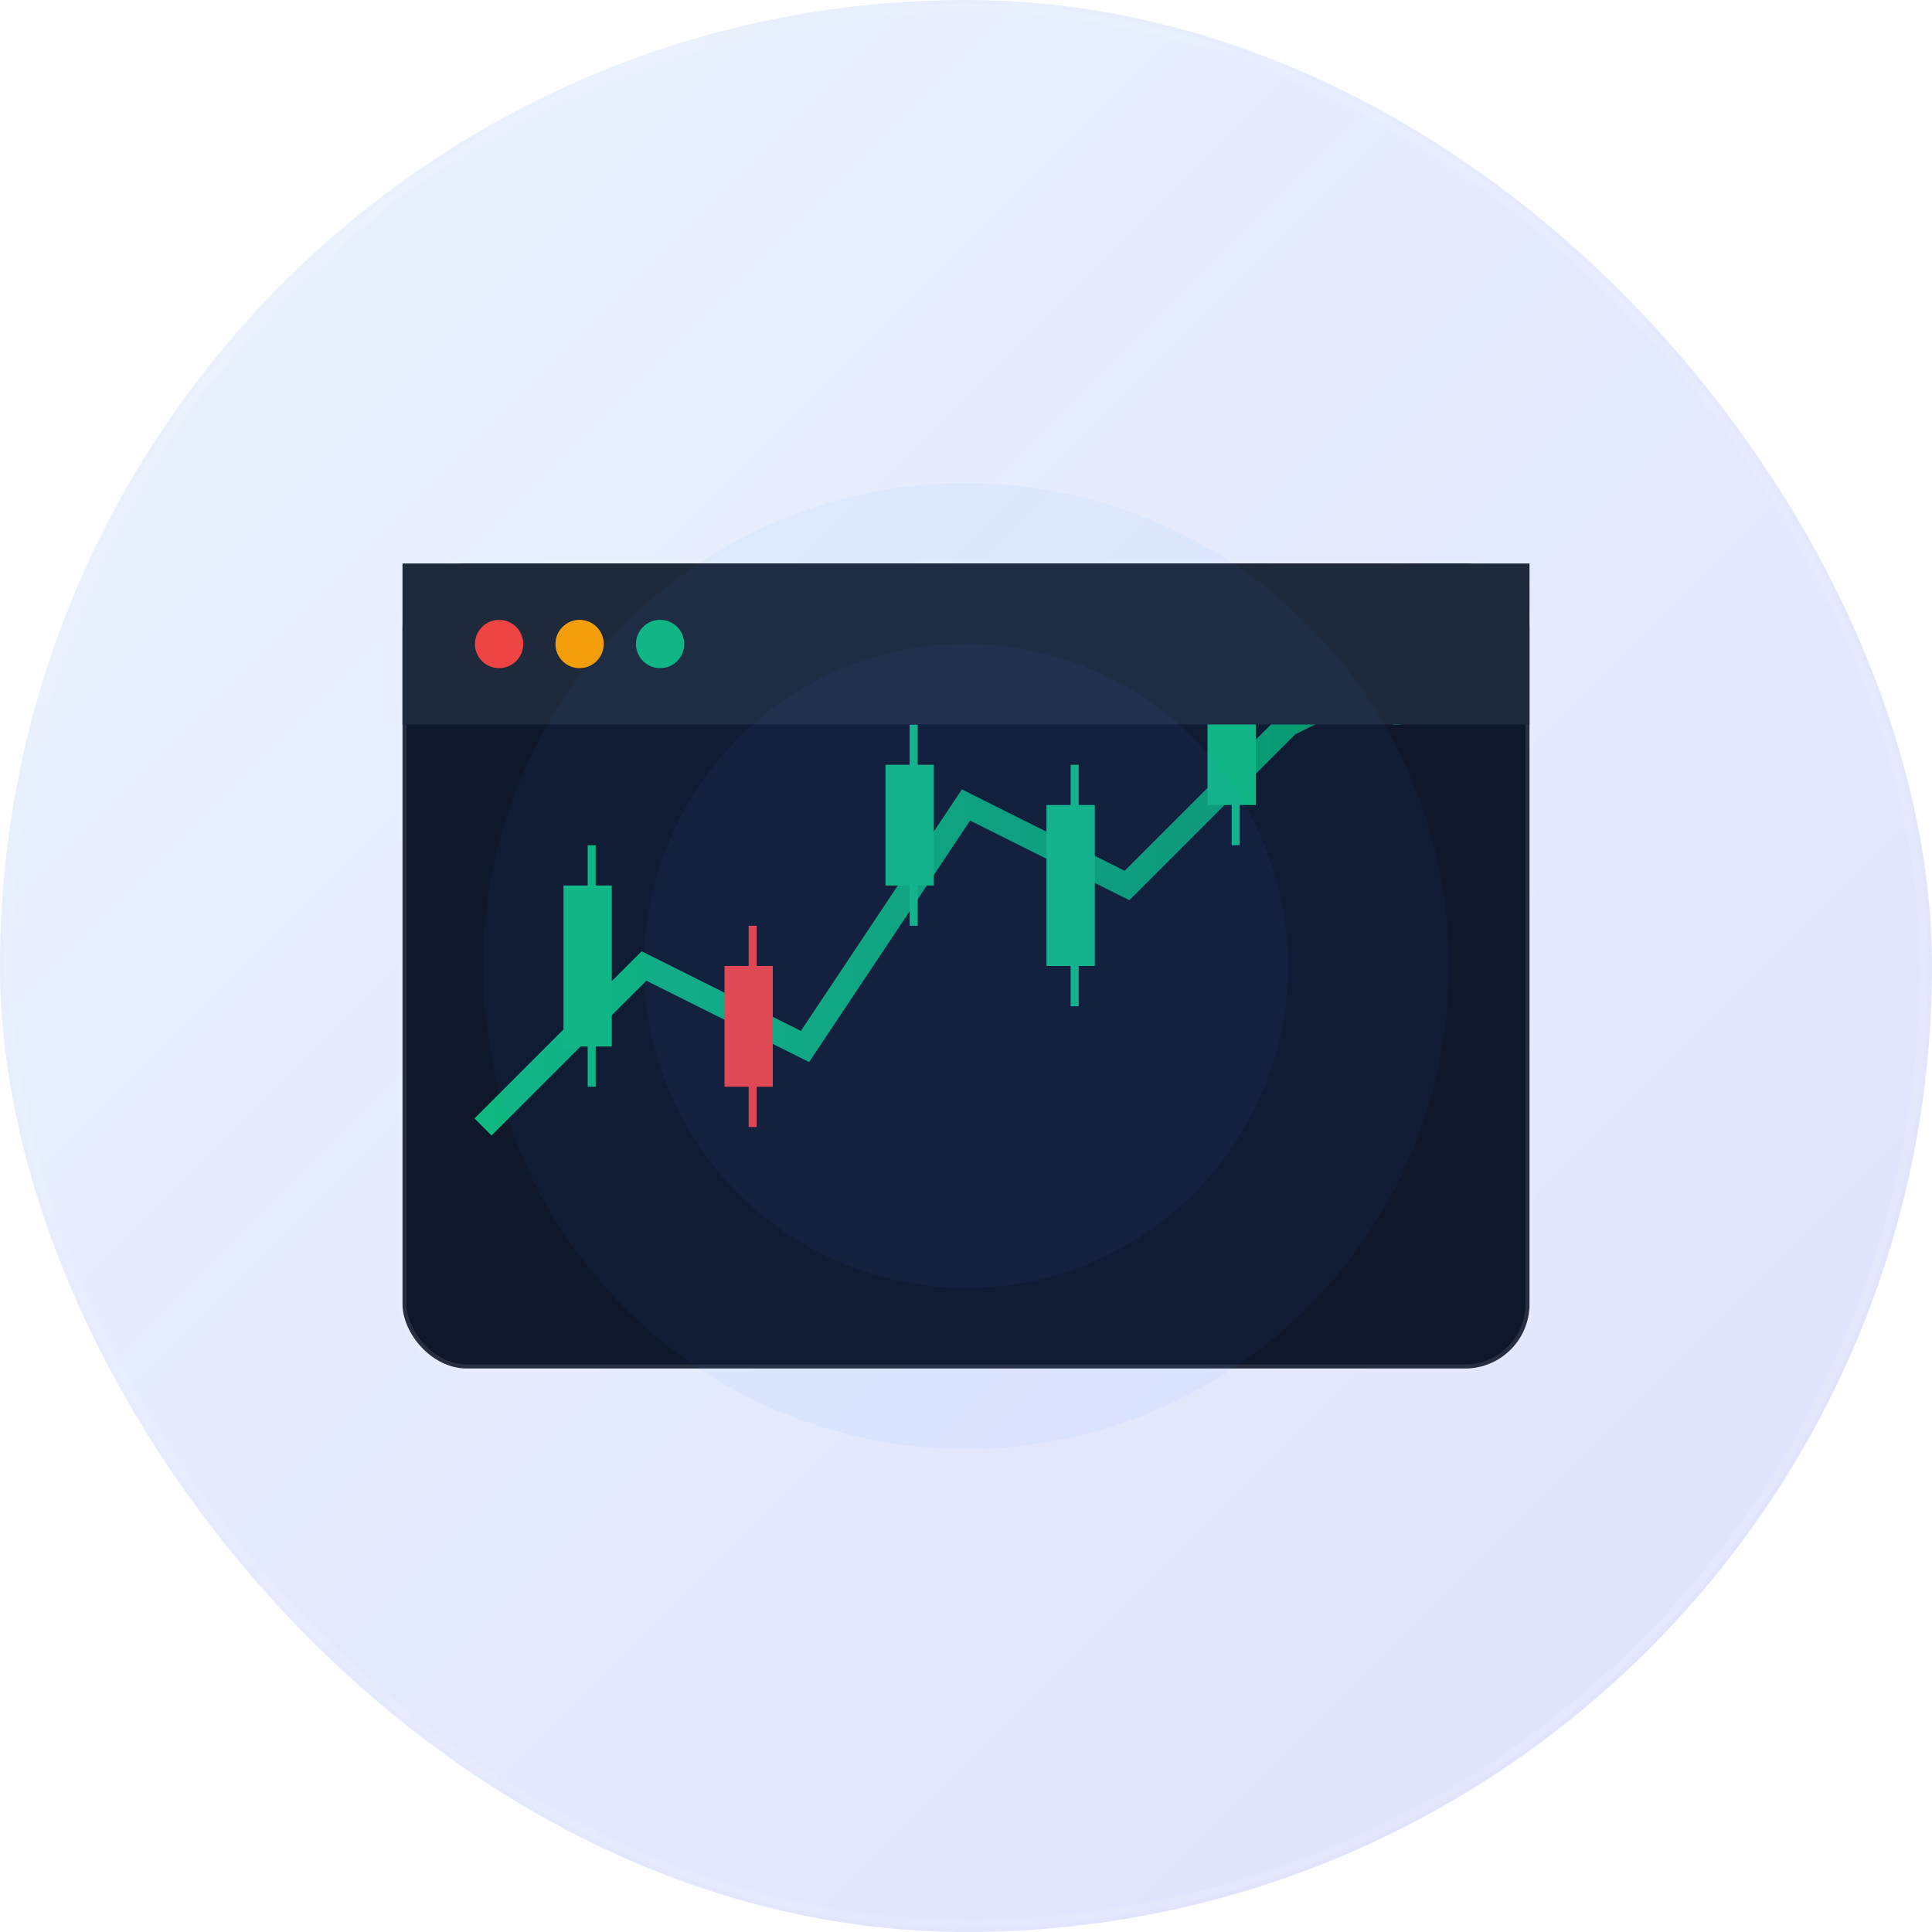 <?xml version="1.0" encoding="UTF-8" standalone="no"?>
<svg width="240" height="240" viewBox="0 0 240 240" xmlns="http://www.w3.org/2000/svg">
  <defs>
    <linearGradient id="bg-gradient" x1="0%" y1="0%" x2="100%" y2="100%">
      <stop offset="0%" stop-color="#3b82f6" stop-opacity="0.1"/>
      <stop offset="100%" stop-color="#6366f1" stop-opacity="0.2"/>
    </linearGradient>
    <linearGradient id="chart-gradient" x1="0%" y1="0%" x2="100%" y2="0%">
      <stop offset="0%" stop-color="#10b981"/>
      <stop offset="100%" stop-color="#059669"/>
    </linearGradient>
    <filter id="glow" x="-50%" y="-50%" width="200%" height="200%">
      <feGaussianBlur stdDeviation="5" result="blur"/>
      <feComposite in="SourceGraphic" in2="blur" operator="over"/>
    </filter>
  </defs>
  
  <!-- Background -->
  <rect width="240" height="240" rx="120" fill="url(#bg-gradient)"/>
  <rect x="1" y="1" width="238" height="238" rx="119" stroke="rgba(255,255,255,0.1)" stroke-width="1" fill="none"/>
  
  <!-- Trading Platform -->
  <rect x="50" y="70" width="140" height="100" rx="8" fill="#0f172a" stroke="rgba(255,255,255,0.1)" stroke-width="1"/>
  
  <!-- Chart -->
  <path d="M 60,140 L 80,120 L 100,130 L 120,100 L 140,110 L 160,90 L 180,80" 
        stroke="url(#chart-gradient)" stroke-width="3" fill="none" filter="url(#glow)"/>
  
  <!-- Candlesticks -->
  <rect x="70" y="110" width="6" height="20" fill="#10b981"/>
  <rect x="73" y="105" width="1" height="30" fill="#10b981"/>
  
  <rect x="90" y="120" width="6" height="15" fill="#ef4444"/>
  <rect x="93" y="115" width="1" height="25" fill="#ef4444"/>
  
  <rect x="110" y="95" width="6" height="15" fill="#10b981"/>
  <rect x="113" y="90" width="1" height="25" fill="#10b981"/>
  
  <rect x="130" y="100" width="6" height="20" fill="#10b981"/>
  <rect x="133" y="95" width="1" height="30" fill="#10b981"/>
  
  <rect x="150" y="85" width="6" height="15" fill="#10b981"/>
  <rect x="153" y="80" width="1" height="25" fill="#10b981"/>
  
  <rect x="170" y="75" width="6" height="10" fill="#10b981"/>
  <rect x="173" y="70" width="1" height="20" fill="#10b981"/>
  
  <!-- Platform Header -->
  <rect x="50" y="70" width="140" height="20" rx="8 8 0 0" fill="#1e293b"/>
  <circle cx="62" cy="80" r="3" fill="#ef4444"/>
  <circle cx="72" cy="80" r="3" fill="#f59e0b"/>
  <circle cx="82" cy="80" r="3" fill="#10b981"/>
  
  <!-- Glowing Elements -->
  <circle cx="120" cy="120" r="60" fill="rgba(59, 130, 246, 0.05)" filter="url(#glow)"/>
  <circle cx="120" cy="120" r="40" fill="rgba(99, 102, 241, 0.05)" filter="url(#glow)"/>
</svg>
